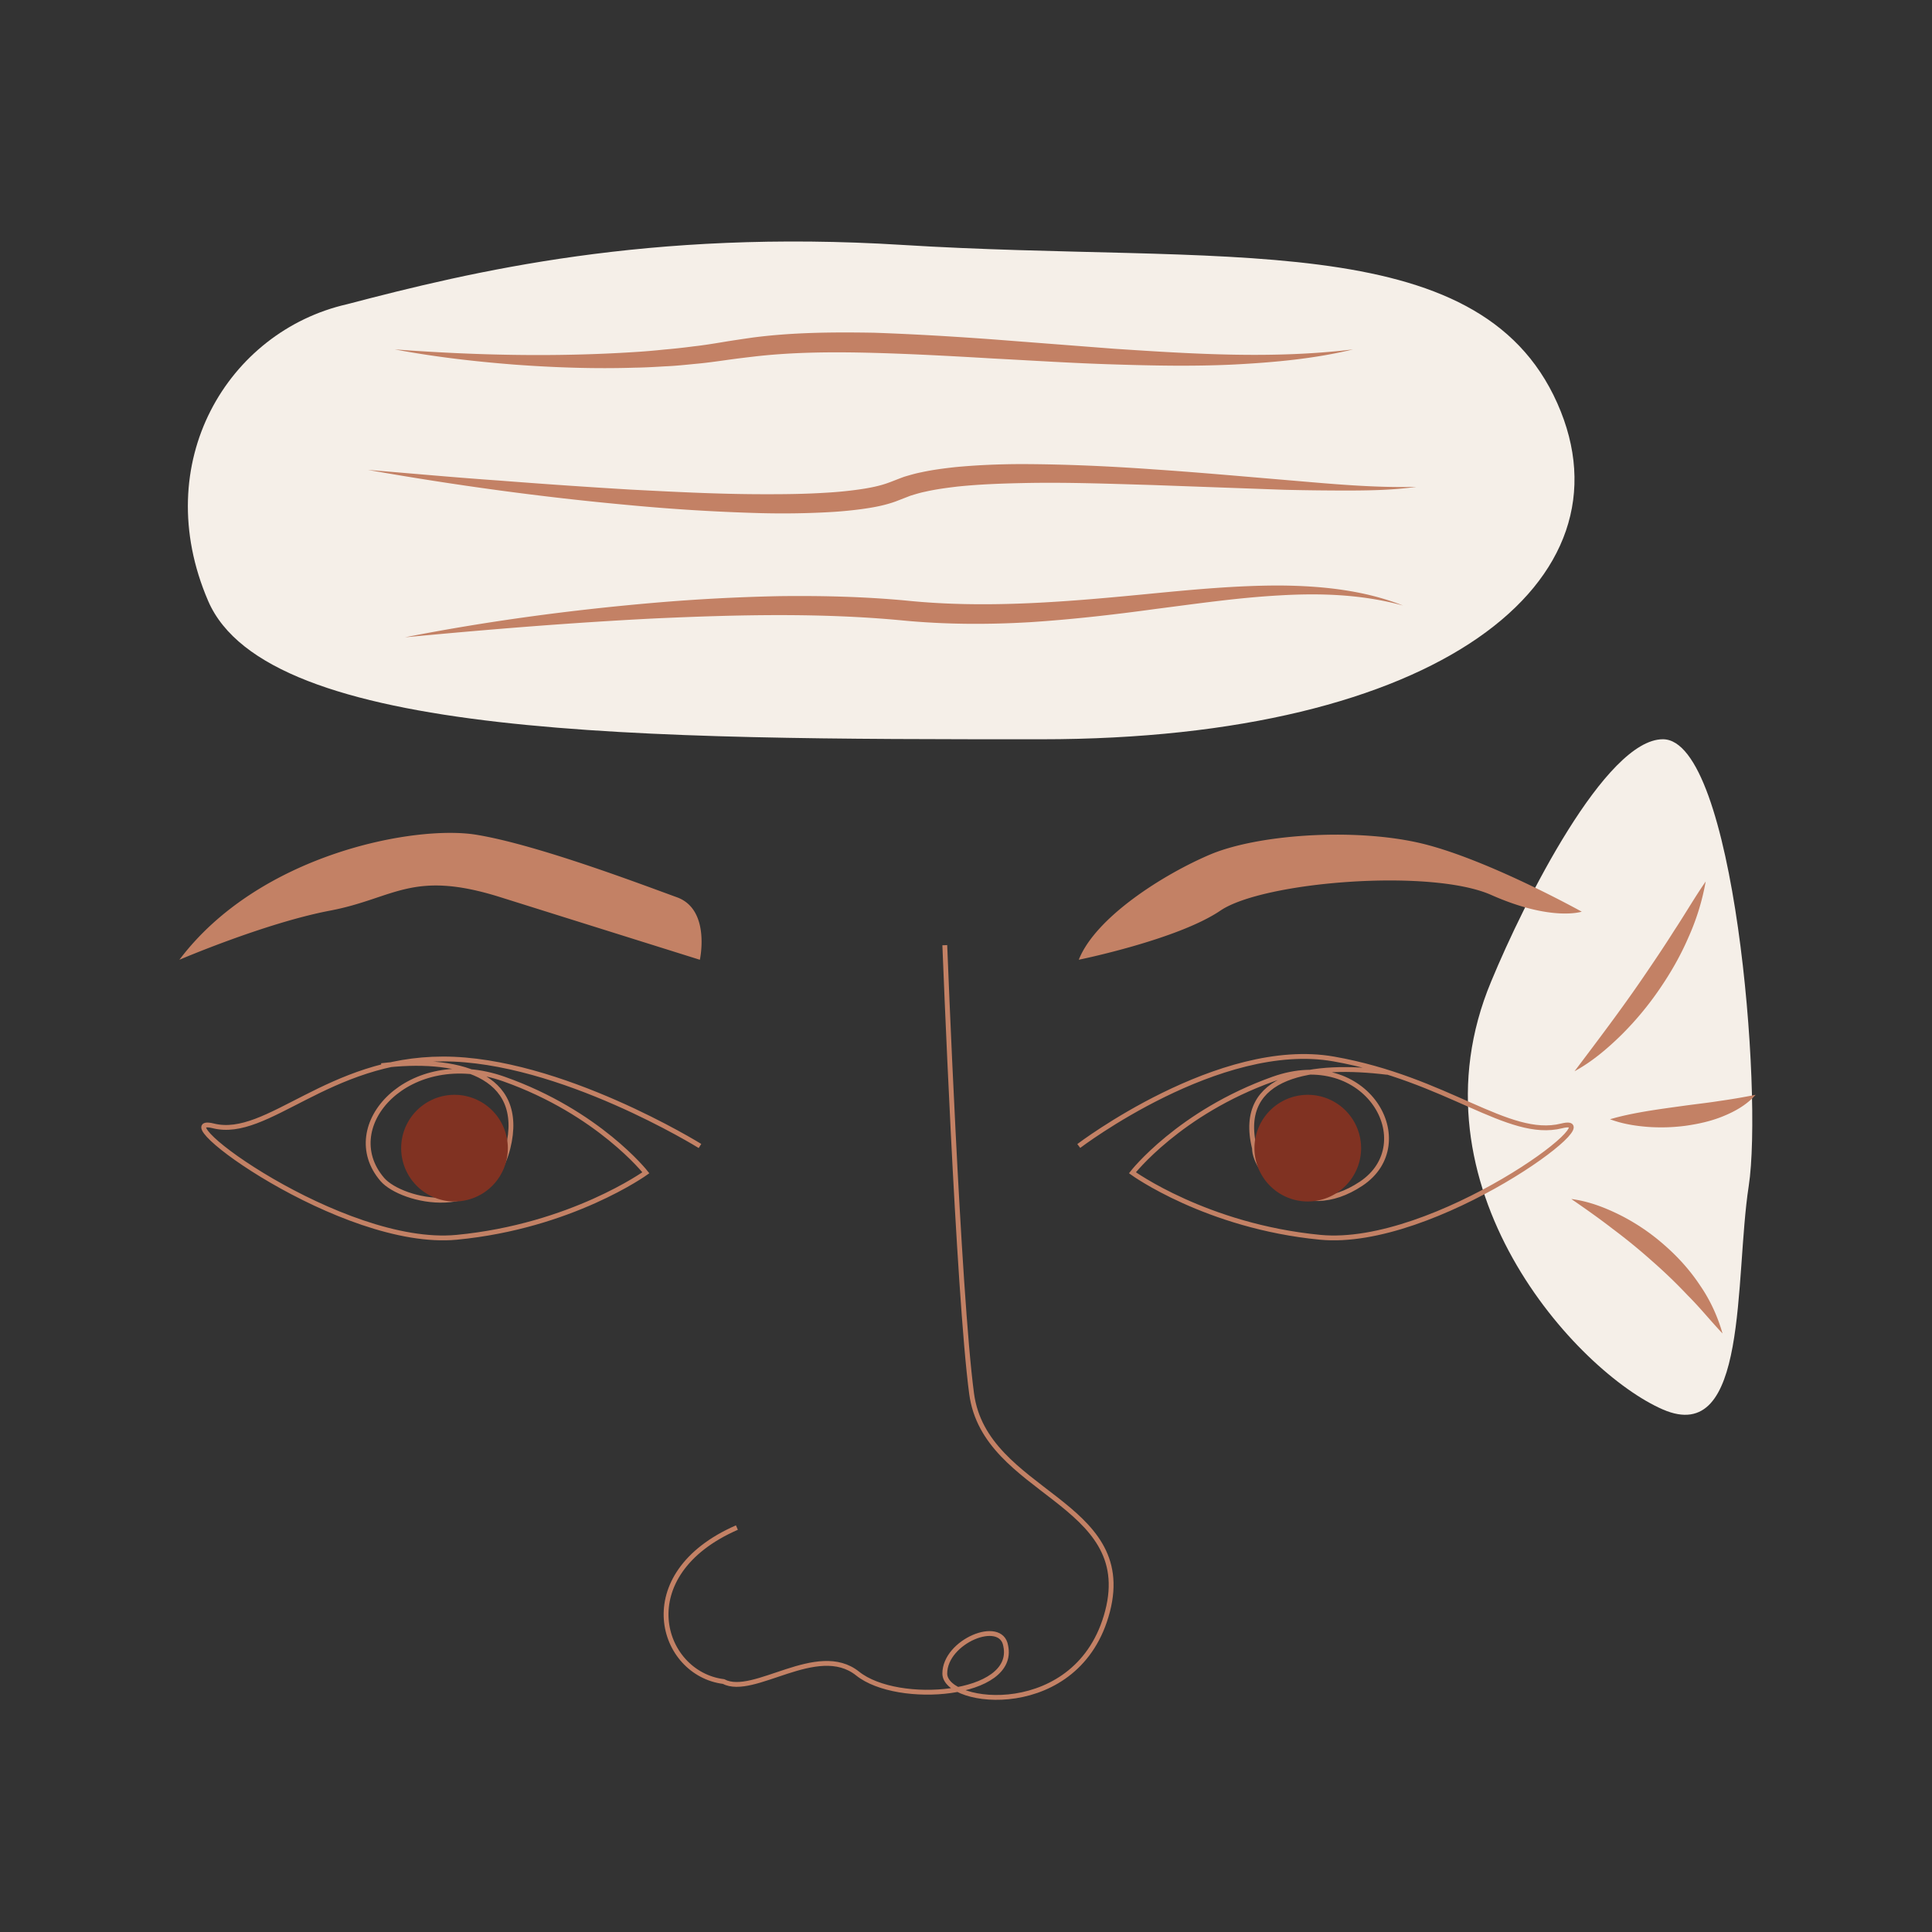 <svg width="280" height="280" fill="none" xmlns="http://www.w3.org/2000/svg"><rect width="100%" height="100%" fill="#333333" stroke="none"/><mask id="a" style="mask-type:alpha" maskUnits="userSpaceOnUse" x="0" y="0" width="280" height="280"><path d="M140 280c77.32 0 140-62.68 140-140S217.32 0 140 0 0 62.68 0 140s62.68 140 140 140z" fill="#F5EFE8"/></mask><g mask="url(#a)"><path d="M130.801 35.497c-36.805-2.292-62.303 3.821-80.515 8.597-17.252 3.932-28.752 22.926-20.125 42.987 8.626 20.06 63.26 20.06 120.768 20.06 57.509 0 86.263-22.926 74.761-48.718-11.501-25.791-48.882-20.06-94.889-22.926zm110.198 71.641c-8.293 0-20.039 23.384-24.877 35.077-12.438 29.68 12.438 56.662 24.877 62.058 12.438 5.397 10.365-18.887 12.438-32.378 2.073-13.491-2.073-64.757-12.438-64.757z" fill="#F5EFE8"/><path d="M156.344 166.085s20.41-15.523 36.932-12.612c16.522 2.91 25.27 11.642 33.045 9.702 7.775-1.941-18.466 17.734-34.988 16.143-16.522-1.592-27.214-9.353-27.214-9.353s6.804-8.731 20.41-13.582c13.607-4.85 21.484 9.348 12.737 15.168-8.748 5.821-15.459-1.586-15.459-5.152-2.682-10.847 8.544-12.315 19.245-10.986m-99.605 10.672s-20.313-12.611-37.214-12.611c-16.726 0-25.463 11.641-33.297 9.701-7.833-1.94 18.602 17.734 35.25 16.143 16.65-1.591 27.418-9.352 27.418-9.352s-6.852-8.731-20.566-13.582c-13.713-4.851-24.299 6.791-17.63 14.552 2.744 3.193 15.49 6.31 18.202-4.537 2.712-10.846-7.56-13.284-18.338-11.955m81.654-17.461s1.944 50.448 3.887 65c1.944 14.552 23.851 15.522 19.701 31.53-4.15 16.007-23.588 13.708-23.588 9.032s8.187-8.037 8.831-4.003c1.546 7.257-15.634 8.679-21.466 4.003-5.831-4.667-15.064 3.453-19.438 1.154-9.17-1.154-13.606-15.522 1.944-22.313" stroke="#C38165" stroke-width=".7" stroke-miterlimit="10"/><path d="M228.192 155.255c3.44-4.56 6.754-8.935 9.874-13.495 1.555-2.28 3.1-4.559 4.578-6.907 1.535-2.319 2.915-4.725 4.558-7.102a34.423 34.423 0 01-2.537 8.179c-1.137 2.629-2.575 5.122-4.198 7.479a45.722 45.722 0 01-5.492 6.588c-2.04 1.998-4.247 3.87-6.783 5.258zm5.145 6.955c1.817-.534 3.596-.874 5.355-1.174 1.759-.291 3.508-.524 5.248-.766 1.73-.243 3.47-.427 5.19-.699a95.205 95.205 0 005.307-.902c-1.264 1.436-2.964 2.396-4.704 3.104-1.75.718-3.577 1.116-5.414 1.378a27.053 27.053 0 01-5.53.165c-1.837-.146-3.674-.437-5.452-1.106zm-5.613 11.557c2.557.33 4.977 1.271 7.261 2.425a30.416 30.416 0 016.336 4.347c1.934 1.697 3.664 3.628 5.083 5.782 1.458 2.114 2.537 4.482 3.237 6.936-1.769-1.872-3.295-3.784-5.025-5.501a74.874 74.874 0 00-5.219-5.025 83.727 83.727 0 00-5.627-4.599c-1.934-1.503-3.936-2.91-6.046-4.365zM58.68 92.365c11.896-2.338 23.938-3.948 36.038-4.996a277.71 277.71 0 0118.213-.97c6.094-.078 12.197.068 18.301.63 11.886 1.233 23.918.146 35.95-1.028 6.026-.582 12.091-1.145 18.204-1.145 6.084.04 12.294.67 17.951 2.901-5.861-1.61-11.926-1.824-17.922-1.465-6.006.33-11.974 1.203-17.98 1.97-5.997.824-12.051 1.513-18.145 1.91-6.094.36-12.246.34-18.369-.242-11.915-1.145-24.016-.844-36.067-.3-12.052.61-24.113 1.59-36.174 2.735zm-5.356-24.262c6.346.514 12.683 1.106 19.03 1.542a1045.1 1045.1 0 0019.02 1.31c6.336.33 12.673.66 19 .67 3.159.009 6.318-.02 9.438-.224a55.85 55.85 0 004.635-.456c1.516-.213 3.032-.504 4.335-.99.573-.203 1.458-.572 2.274-.863.816-.242 1.643-.485 2.449-.64 1.633-.359 3.256-.563 4.879-.747 3.237-.31 6.454-.437 9.661-.446 6.414.019 12.79.31 19.156.766 6.356.427 12.702 1 19.039 1.533 6.337.533 12.674 1.164 19.03.999-3.159.446-6.366.524-9.554.534a389.96 389.96 0 01-9.563-.107l-19.079-.689c-6.346-.184-12.693-.427-19.01-.281-3.148.068-6.298.184-9.398.514-1.535.184-3.081.388-4.548.728-.749.145-1.449.368-2.158.582l-2.177.844c-1.682.601-3.324.882-4.947 1.105a59.308 59.308 0 01-4.869.447c-3.227.175-6.444.213-9.641.136a285.62 285.62 0 01-19.137-1.165c-12.693-1.154-25.318-2.89-37.865-5.102zm3.889-17.465c11.575.863 23.18 1.125 34.686.388a91.521 91.521 0 004.306-.359 90.052 90.052 0 004.286-.466c1.428-.155 2.838-.387 4.257-.62 1.39-.233 2.867-.447 4.334-.66 5.88-.766 11.76-.796 17.592-.699 5.831.204 11.643.553 17.435.98l17.339 1.34c11.546.765 23.111 1.493 34.658.096-5.657 1.368-11.498 1.892-17.31 2.193-5.831.28-11.653.165-17.465-.02-5.812-.174-11.614-.553-17.406-.853-5.783-.34-11.566-.66-17.329-.816-5.754-.155-11.527-.126-17.164.515-1.399.165-2.808.33-4.286.543-1.457.204-2.906.407-4.373.534-1.458.145-2.916.3-4.384.359-1.457.087-2.925.174-4.383.193-5.84.185-11.682-.019-17.484-.446-5.812-.456-11.604-1.125-17.31-2.202zm99.131 88.455s14.317-2.91 20.527-7.121c6.201-4.21 30.498-6.151 39.245-2.27 8.747 3.881 13.12 2.425 13.12 2.425s-14.374-7.994-23.957-10.06c-9.573-2.066-23.18-1.096-29.983 1.814-6.803 2.911-16.522 9.081-18.952 15.212zM26 139.097s12.44-5.336 21.829-7.121c9.388-1.785 11.867-5.986 24.715-1.94 12.849 4.035 28.885 9.061 28.885 9.061s1.604-7.286-3.334-9.061c-4.927-1.786-20.205-7.616-29.088-9.062-8.883-1.445-31.45 2.775-43.007 18.123z" fill="#C38165"/><path d="M189.533 174.127a7.728 7.728 0 007.729-7.729 7.728 7.728 0 00-7.729-7.729 7.728 7.728 0 00-7.729 7.729 7.728 7.728 0 007.729 7.729zm-123.664 0a7.729 7.729 0 100-15.458 7.729 7.729 0 100 15.458z" fill="#803222"/></g></svg>